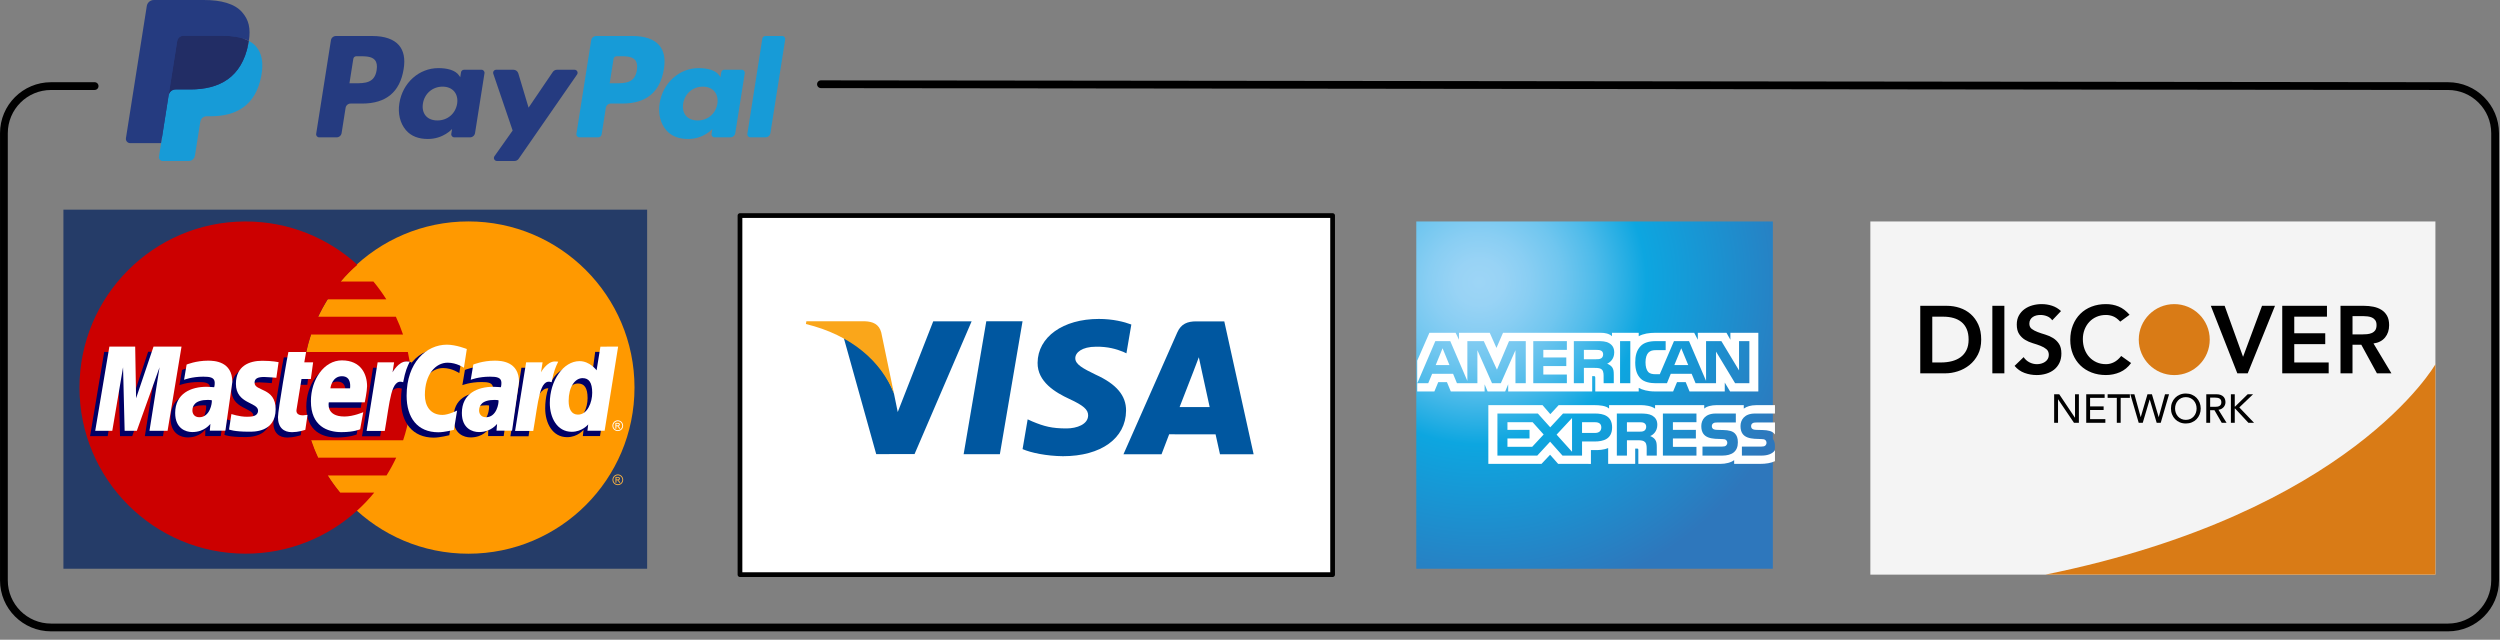 <?xml version="1.0" encoding="UTF-8" standalone="no"?><!DOCTYPE svg PUBLIC "-//W3C//DTD SVG 1.1//EN" "http://www.w3.org/Graphics/SVG/1.1/DTD/svg11.dtd"><svg width="100%" height="100%" viewBox="0 0 254 65" version="1.1" xmlns="http://www.w3.org/2000/svg" xmlns:xlink="http://www.w3.org/1999/xlink" xml:space="preserve" style="fill-rule:evenodd;clip-rule:evenodd;stroke-linecap:round;stroke-linejoin:round;stroke-miterlimit:1.414;"><rect x="0" y="0" width="254" height="65" fill="#808080" stroke="none"/><g><path id="ramme" d="M9.614,8.746l-4.432,0.002c-2.641,0 -4.785,2.144 -4.785,4.785l0,45.432c0,2.641 2.144,4.785 4.785,4.785l243.536,0c2.641,0 4.785,-2.144 4.785,-4.785l0,-45.432c0,-2.641 -2.144,-4.785 -4.785,-4.785l-165.309,-0.19" style="fill:none;stroke:#000;stroke-width:0.79px;"/><g id="AmEx"><path id="AmEx1" d="M180.122,22.501l-36.228,0l0,35.282l36.228,0l0,-11.644c0.144,-0.202 0.215,-0.46 0.215,-0.776c0,-0.361 -0.071,-0.585 -0.215,-0.773" style="fill:url(#_Radial1);fill-rule:nonzero;"/><path d="M147.264,37.088l-0.699,-1.704l-0.696,1.704m16.8,-0.678c-0.141,0.085 -0.307,0.088 -0.506,0.088l-1.241,0l0,-0.95l1.258,0c0.178,0 0.364,0.008 0.485,0.077c0.132,0.063 0.214,0.195 0.214,0.378c0,0.187 -0.078,0.337 -0.21,0.407l0,0Zm8.854,0.678l-0.707,-1.704l-0.703,1.704l1.41,0Zm-16.505,1.845l-1.047,0l-0.004,-3.348l-1.481,3.348l-0.897,0l-1.486,-3.351l0,3.351l-2.078,0l-0.392,-0.954l-2.128,0l-0.396,0.954l-1.11,0l1.83,-4.275l1.518,0l1.737,4.047l0,-4.047l1.668,0l1.337,2.9l1.228,-2.9l1.701,0l0,4.275l0,0Zm4.175,0l-3.413,0l0,-4.275l3.413,0l0,0.89l-2.392,0l0,0.771l2.334,0l0,0.876l-2.334,0l0,0.854l2.392,0l0,0.884Zm4.812,-3.124c0,0.682 -0.455,1.034 -0.72,1.14c0.224,0.085 0.414,0.235 0.505,0.36c0.145,0.212 0.169,0.402 0.169,0.784l0,0.84l-1.03,0l-0.004,-0.54c0,-0.257 0.025,-0.627 -0.161,-0.832c-0.149,-0.151 -0.377,-0.183 -0.745,-0.183l-1.097,0l0,1.555l-1.021,0l0,-4.275l2.35,0c0.522,0 0.907,0.014 1.237,0.205c0.323,0.191 0.517,0.47 0.517,0.946l0,0Zm1.635,3.124l-1.043,0l0,-4.275l1.043,0l0,4.275Zm12.094,0l-1.448,0l-1.937,-3.209l0,3.209l-2.08,0l-0.398,-0.954l-2.122,0l-0.386,0.954l-1.195,0c-0.497,0 -1.126,-0.11 -1.482,-0.473c-0.359,-0.363 -0.546,-0.855 -0.546,-1.632c0,-0.634 0.112,-1.213 0.551,-1.671c0.33,-0.341 0.848,-0.499 1.552,-0.499l0.989,0l0,0.916l-0.969,0c-0.372,0 -0.583,0.055 -0.786,0.253c-0.174,0.18 -0.293,0.521 -0.293,0.969c0,0.457 0.091,0.788 0.28,1.003c0.158,0.169 0.444,0.221 0.712,0.221l0.459,0l1.44,-3.362l1.531,0l1.73,4.043l0,-4.043l1.556,0l1.795,2.977l0,-2.977l1.047,0l0,4.275Zm-33.747,0.839l1.746,0l0.394,-0.949l0.881,0l0.392,0.949l3.435,0l0,-0.726l0.307,0.729l1.783,0l0.306,-0.74l0,0.737l8.536,0l-0.004,-1.558l0.165,0c0.116,0.004 0.15,0.014 0.15,0.205l0,1.353l4.414,0l0,-0.363c0.356,0.191 0.91,0.363 1.639,0.363l1.857,0l0.398,-0.949l0.881,0l0.388,0.949l3.58,0l0,-0.902l0.541,0.902l2.869,0l0,-5.961l-2.839,0l0,0.704l-0.397,-0.704l-2.913,0l0,0.704l-0.365,-0.704l-3.934,0c-0.658,0 -1.237,0.092 -1.705,0.348l0,-0.348l-2.715,0l0,0.348c-0.297,-0.264 -0.703,-0.348 -1.154,-0.348l-9.918,0l-0.666,1.539l-0.683,-1.539l-3.124,0l0,0.704l-0.343,-0.704l-2.664,0l-1.238,2.834l0,3.127l0,0Z" style="fill:#fff;fill-rule:nonzero;"/><path d="M180.337,42.925l-1.862,0c-0.186,0 -0.31,0.007 -0.414,0.077c-0.108,0.069 -0.149,0.172 -0.149,0.308c0,0.161 0.091,0.271 0.223,0.318c0.108,0.038 0.224,0.049 0.394,0.049l0.554,0.014c0.558,0.014 0.931,0.11 1.159,0.345c0.041,0.032 0.066,0.069 0.095,0.105m0,1.602c-0.249,0.363 -0.732,0.547 -1.387,0.547l-1.973,0l0,-0.916l1.965,0c0.195,0 0.331,-0.026 0.414,-0.106c0.071,-0.066 0.12,-0.162 0.12,-0.279c0,-0.125 -0.049,-0.224 -0.124,-0.283c-0.075,-0.065 -0.183,-0.095 -0.36,-0.095c-0.96,-0.032 -2.157,0.03 -2.157,-1.323c0,-0.62 0.394,-1.273 1.466,-1.273l2.035,0l0,-0.851l-1.89,0c-0.571,0 -0.985,0.137 -1.279,0.35l0,-0.35l-2.797,0c-0.447,0 -0.972,0.112 -1.22,0.35l0,-0.35l-4.995,0l0,0.35c-0.397,-0.287 -1.068,-0.35 -1.377,-0.35l-3.294,0l0,0.35c-0.315,-0.305 -1.014,-0.35 -1.44,-0.35l-3.687,0l-0.844,0.914l-0.79,-0.914l-5.507,0l0,5.966l5.403,0l0.87,-0.927l0.819,0.927l3.33,0.003l0,-1.403l0.328,0c0.442,0.007 0.963,-0.011 1.423,-0.21l0,1.61l2.747,0l0,-1.555l0.133,0c0.169,0 0.186,0.007 0.186,0.176l0,1.379l8.346,0c0.529,0 1.083,-0.136 1.39,-0.382l0,0.382l2.647,0c0.551,0 1.089,-0.077 1.499,-0.275l0,-1.112l0,0Zm-4.076,-1.707c0.199,0.205 0.306,0.465 0.306,0.905c0,0.92 -0.575,1.349 -1.605,1.349l-1.99,0l0,-0.916l1.982,0c0.193,0 0.331,-0.026 0.417,-0.106c0.07,-0.066 0.121,-0.162 0.121,-0.279c0,-0.125 -0.055,-0.224 -0.125,-0.283c-0.078,-0.065 -0.186,-0.095 -0.364,-0.095c-0.955,-0.032 -2.152,0.03 -2.152,-1.323c0,-0.62 0.39,-1.273 1.461,-1.273l2.048,0l0,0.91l-1.874,0c-0.186,0 -0.307,0.007 -0.409,0.077c-0.112,0.07 -0.154,0.172 -0.154,0.308c0,0.161 0.095,0.271 0.224,0.318c0.108,0.038 0.223,0.049 0.397,0.049l0.55,0.015c0.555,0.013 0.936,0.109 1.167,0.344l0,0Zm-9.219,-0.264c-0.136,0.081 -0.306,0.088 -0.504,0.088l-1.242,0l0,-0.961l1.259,0c0.181,0 0.363,0.004 0.487,0.078c0.133,0.069 0.212,0.201 0.212,0.384c0,0.183 -0.079,0.33 -0.212,0.411l0,0Zm0.617,0.532c0.228,0.083 0.413,0.234 0.501,0.359c0.144,0.208 0.165,0.403 0.169,0.78l0,0.847l-1.026,0l0,-0.535c0,-0.257 0.025,-0.637 -0.165,-0.836c-0.149,-0.154 -0.377,-0.19 -0.749,-0.19l-1.092,0l0,1.561l-1.027,0l0,-4.275l2.359,0c0.517,0 0.894,0.023 1.229,0.202c0.322,0.195 0.525,0.462 0.525,0.949c0,0.683 -0.455,1.031 -0.724,1.138l0,0Zm1.291,-2.289l3.41,0l0,0.884l-2.393,0l0,0.778l2.334,0l0,0.872l-2.334,0l0,0.85l2.393,0.004l0,0.887l-3.41,0l0,-4.275Zm-6.893,1.973l-1.321,0l0,-1.089l1.333,0c0.368,0 0.624,0.151 0.624,0.524c0,0.37 -0.244,0.565 -0.636,0.565l0,0Zm-2.338,1.913l-1.569,-1.741l1.569,-1.686l0,3.427Zm-4.051,-0.502l-2.512,0l0,-0.85l2.243,0l0,-0.872l-2.243,0l0,-0.778l2.561,0l1.118,1.246l-1.167,1.254Zm8.122,-1.976c0,1.188 -0.886,1.433 -1.779,1.433l-1.275,0l0,1.434l-1.985,0l-1.259,-1.415l-1.307,1.415l-4.047,0l0,-4.275l4.109,0l1.257,1.401l1.3,-1.401l3.265,0c0.81,0 1.721,0.224 1.721,1.408Z" style="fill:#fff;fill-rule:nonzero;"/></g><g id="layer1"><rect x="6.443" y="21.302" width="59.306" height="36.481" style="fill:#253c68;"/><g id="g10305"><path id="path2268" d="M64.465,39.377c0.003,9.321 -7.551,16.878 -16.872,16.88c-9.32,0.003 -16.877,-7.551 -16.88,-16.871c0,-0.003 0,-0.006 0,-0.009c-0.002,-9.32 7.551,-16.878 16.871,-16.88c9.321,-0.003 16.878,7.551 16.881,16.872l0,0.008Z" style="fill:#f90;fill-rule:nonzero;"/><path id="path1350" d="M24.843,22.501c-9.266,0.059 -16.768,7.597 -16.768,16.876c0,9.316 7.561,16.876 16.876,16.876c4.372,0 8.358,-1.666 11.357,-4.397c-0.001,0 -0.001,0 -0.002,-0.001l0.004,0c0.614,-0.56 1.187,-1.163 1.713,-1.807l-3.457,0c-0.462,-0.558 -0.882,-1.139 -1.259,-1.738l5.963,0c0.363,-0.581 0.691,-1.183 0.983,-1.808l-7.93,0c-0.271,-0.579 -0.505,-1.171 -0.705,-1.773l9.341,0c0.563,-1.682 0.868,-3.481 0.868,-5.352c0,-1.24 -0.134,-2.45 -0.389,-3.614l-10.316,0c0.128,-0.599 0.289,-1.191 0.482,-1.773l9.344,0c-0.209,-0.619 -0.451,-1.222 -0.727,-1.807l-7.899,0c0.285,-0.608 0.608,-1.201 0.968,-1.772l5.959,0c-0.397,-0.632 -0.836,-1.236 -1.31,-1.807l-3.322,0c0.513,-0.605 1.079,-1.174 1.693,-1.705c-2.999,-2.731 -6.986,-4.398 -11.359,-4.398c-0.036,0 -0.072,0 -0.108,0l0,0Z" style="fill:#c00;fill-rule:nonzero;"/><path id="use9412" d="M62.772,48.199c0.092,0 0.181,0.024 0.268,0.071c0.088,0.047 0.155,0.114 0.204,0.202c0.049,0.087 0.073,0.179 0.073,0.274c0,0.093 -0.024,0.184 -0.072,0.271c-0.048,0.086 -0.115,0.154 -0.202,0.202c-0.086,0.048 -0.177,0.072 -0.271,0.072c-0.095,0 -0.185,-0.024 -0.272,-0.072c-0.087,-0.048 -0.154,-0.115 -0.203,-0.202c-0.048,-0.087 -0.071,-0.178 -0.071,-0.271c0,-0.095 0.024,-0.187 0.073,-0.274c0.049,-0.088 0.117,-0.155 0.204,-0.202c0.088,-0.047 0.177,-0.071 0.269,-0.071m0,0.091c-0.077,0 -0.151,0.02 -0.224,0.059c-0.073,0.039 -0.129,0.095 -0.17,0.169c-0.041,0.073 -0.062,0.148 -0.062,0.228c0,0.078 0.02,0.154 0.06,0.226c0.041,0.072 0.097,0.128 0.169,0.168c0.073,0.041 0.148,0.06 0.227,0.06c0.078,0 0.154,-0.019 0.226,-0.06c0.072,-0.04 0.128,-0.096 0.168,-0.168c0.04,-0.072 0.06,-0.148 0.06,-0.226c0,-0.08 -0.02,-0.155 -0.061,-0.228c-0.041,-0.074 -0.097,-0.13 -0.17,-0.169c-0.073,-0.04 -0.147,-0.059 -0.223,-0.059m-0.24,0.757l0,-0.587l0.203,0c0.068,0 0.118,0.005 0.149,0.017c0.031,0.01 0.056,0.029 0.074,0.056c0.018,0.027 0.027,0.056 0.027,0.086c0,0.043 -0.015,0.081 -0.046,0.112c-0.03,0.032 -0.071,0.05 -0.121,0.054c0.02,0.008 0.037,0.019 0.05,0.031c0.024,0.023 0.052,0.061 0.087,0.116l0.071,0.115l-0.115,0l-0.052,-0.092c-0.041,-0.073 -0.074,-0.118 -0.099,-0.137c-0.018,-0.013 -0.043,-0.02 -0.076,-0.02l-0.056,0l0,0.249l-0.095,0m0.094,-0.33l0.115,0c0.055,0 0.092,-0.009 0.112,-0.025c0.021,-0.017 0.031,-0.038 0.031,-0.065c0,-0.018 -0.005,-0.033 -0.015,-0.047c-0.009,-0.014 -0.023,-0.023 -0.04,-0.03c-0.017,-0.007 -0.049,-0.011 -0.095,-0.011l-0.107,0l0,0.178" style="fill:#fcb340;fill-rule:nonzero;"/></g><g id="g16480"><g id="g13802"><path id="path13804" d="M30.552,44.219l0.224,-1.528c-0.123,0 -0.303,0.053 -0.463,0.053c-0.625,0 -0.703,-0.334 -0.654,-0.578l0.616,-3.072l0.951,0l0.196,-1.734l-0.896,0l0.182,-1.051l-1.874,0c-0.04,0.04 -1.061,5.909 -1.061,6.624c0,1.058 0.594,1.529 1.432,1.521c0.655,-0.005 1.166,-0.187 1.347,-0.235l0,0Z" style="fill:#006;fill-rule:nonzero;"/><path id="path13806" d="M31.12,41.307c0,2.539 1.676,3.142 3.104,3.142c1.319,0 2.01,-0.305 2.01,-0.305l0.316,-1.733c0,0 -1.113,0.452 -2.019,0.452c-1.929,0 -1.591,-1.438 -1.591,-1.438l3.707,0.011c0,0 0.236,-1.164 0.236,-1.638c0,-1.184 -0.645,-2.638 -2.618,-2.638c-1.807,0 -3.145,1.947 -3.145,4.147l0,0Zm3.152,-2.538c1.014,0 0.827,1.14 0.827,1.232l-1.995,0c0,-0.118 0.188,-1.232 1.168,-1.232Z" style="fill:#006;fill-rule:nonzero;"/><path id="path13808" d="M45.65,44.218l0.321,-1.959c0,0 -0.882,0.442 -1.487,0.442c-1.274,0 -1.786,-0.973 -1.786,-2.019c0,-2.121 1.097,-3.288 2.318,-3.288c0.916,0 1.65,0.514 1.65,0.514l0.293,-1.903c0,0 -0.867,-0.627 -1.801,-0.63c-2.808,-0.011 -4.415,1.944 -4.415,5.324c0,2.24 1.19,3.765 3.334,3.765c0.607,0 1.573,-0.246 1.573,-0.246l0,0Z" style="fill:#006;fill-rule:nonzero;"/><path id="path13810" d="M20.669,37.188c-1.233,0 -2.177,0.396 -2.177,0.396l-0.261,1.548c0,0 0.78,-0.317 1.958,-0.317c0.669,0 1.159,0.075 1.159,0.619c0,0.33 -0.06,0.452 -0.06,0.452c0,0 -0.528,-0.044 -0.772,-0.044c-1.755,0 -3.187,0.663 -3.187,2.663c0,1.576 1.071,1.937 1.735,1.937c1.268,0 1.77,-0.801 1.799,-0.803l-0.015,0.664c0,0 1.582,0 1.582,0l0.706,-4.948c0,-2.1 -1.831,-2.167 -2.467,-2.167l0,0Zm0.273,4.018c0.035,0.302 -0.078,1.73 -1.16,1.73c-0.558,0 -0.703,-0.426 -0.703,-0.678c0,-0.492 0.267,-1.082 1.584,-1.082c0.306,0 0.228,0.022 0.279,0.03l0,0Z" style="fill:#006;fill-rule:nonzero;"/><path id="path13812" d="M24.818,44.405c0.405,0 2.718,0.103 2.718,-2.284c0,-2.233 -2.142,-1.791 -2.142,-2.688c0,-0.446 0.35,-0.587 0.988,-0.587c0.253,0 1.228,0.081 1.228,0.081l0.226,-1.587c0,0 -0.631,-0.141 -1.658,-0.141c-1.329,0 -2.678,0.531 -2.678,2.346c0,2.057 2.25,1.851 2.25,2.717c0,0.579 -0.629,0.626 -1.113,0.626c-0.839,0 -1.593,-0.287 -1.596,-0.273l-0.24,1.57c0.044,0.013 0.51,0.22 2.017,0.22l0,0Z" style="fill:#006;fill-rule:nonzero;"/><path id="path13814" d="M60.471,35.749l-0.325,2.42c0,0 -0.677,-0.934 -1.735,-0.934c-1.992,0 -3.019,1.985 -3.019,4.266c0,1.472 0.732,2.915 2.228,2.915c1.077,0 1.673,-0.751 1.673,-0.751l-0.079,0.641l1.748,0l1.373,-8.544l-1.864,-0.013l0,0Zm-0.772,4.704c0,0.949 -0.47,2.217 -1.444,2.217c-0.647,0 -0.95,-0.543 -0.95,-1.395c0,-1.393 0.626,-2.312 1.416,-2.312c0.646,0 0.978,0.444 0.978,1.49Z" style="fill:#006;fill-rule:nonzero;"/><path id="path13816" d="M10.94,44.313l1.093,-6.451l0.161,6.451l1.238,0l2.309,-6.451l-1.023,6.451l1.84,0l1.416,-8.556l-2.922,-0.022l-1.738,5.238l-0.048,-5.216l-2.678,0l-1.436,8.556l1.788,0Z" style="fill:#006;fill-rule:nonzero;"/><path id="path13818" d="M38.624,44.326c0.523,-2.975 0.709,-5.323 2.234,-4.837c0.219,-1.151 0.741,-2.152 0.98,-2.639c0,0 -0.076,-0.113 -0.547,-0.113c-0.805,0 -1.879,1.634 -1.879,1.634l0.16,-1.01l-1.673,0l-1.121,6.964l1.846,0l0,0.001Z" style="fill:#006;fill-rule:nonzero;"/><path id="path13810_1_" d="M49.413,37.188c-1.233,0 -2.177,0.396 -2.177,0.396l-0.261,1.548c0,0 0.78,-0.317 1.958,-0.317c0.67,0 1.159,0.075 1.159,0.619c0,0.33 -0.06,0.452 -0.06,0.452c0,0 -0.527,-0.044 -0.772,-0.044c-1.754,0 -3.186,0.663 -3.186,2.663c0,1.576 1.071,1.937 1.734,1.937c1.268,0 1.77,-0.801 1.799,-0.803l-0.015,0.664l1.583,0l0.705,-4.948c0,-2.1 -1.831,-2.167 -2.467,-2.167l0,0Zm0.274,4.018c0.034,0.302 -0.079,1.73 -1.161,1.73c-0.558,0 -0.703,-0.426 -0.703,-0.678c0,-0.492 0.267,-1.082 1.584,-1.082c0.307,0 0.228,0.022 0.28,0.03l0,0Z" style="fill:#006;fill-rule:nonzero;"/><path id="use14701" d="M53.702,44.326c0.287,-2.188 0.818,-5.26 2.234,-4.837c0.219,-1.151 0.008,-1.148 -0.463,-1.148c-0.806,0 -0.984,0.029 -0.984,0.029l0.161,-1.009l-1.673,0l-1.121,6.964l1.846,0l0,0.001Z" style="fill:#006;fill-rule:nonzero;"/></g><g id="g10289"><path id="path4157" d="M31.02,43.674l0.225,-1.527c-0.123,0 -0.304,0.052 -0.463,0.052c-0.626,0 -0.695,-0.333 -0.655,-0.578l0.505,-3.117l0.951,0l0.23,-1.689l-0.897,0l0.183,-1.051l-1.797,0c-0.04,0.04 -1.061,5.909 -1.061,6.624c0,1.058 0.594,1.529 1.432,1.521c0.656,-0.005 1.167,-0.187 1.347,-0.235l0,0Z" style="fill:#fff;fill-rule:nonzero;"/><path id="path4155" d="M31.589,40.762c0,2.539 1.676,3.143 3.104,3.143c1.318,0 1.898,-0.295 1.898,-0.295l0.317,-1.733c0,0 -1.003,0.441 -1.909,0.441c-1.929,0 -1.591,-1.438 -1.591,-1.438l3.652,0c0,0 0.235,-1.164 0.235,-1.639c0,-1.184 -0.589,-2.626 -2.562,-2.626c-1.806,0 -3.144,1.947 -3.144,4.147l0,0Zm3.151,-2.538c1.014,0 0.827,1.139 0.827,1.232l-1.995,0c0,-0.118 0.189,-1.232 1.168,-1.232Z" style="fill:#fff;fill-rule:nonzero;"/><path id="path4151" d="M46.118,43.673l0.322,-1.959c0,0 -0.882,0.442 -1.487,0.442c-1.275,0 -1.786,-0.973 -1.786,-2.019c0,-2.121 1.097,-3.288 2.318,-3.288c0.915,0 1.65,0.514 1.65,0.514l0.294,-1.903c0,0 -1.09,-0.441 -2.024,-0.441c-2.074,0 -4.092,1.799 -4.092,5.179c0,2.241 1.089,3.721 3.233,3.721c0.607,0 1.572,-0.246 1.572,-0.246l0,0Z" style="fill:#fff;fill-rule:nonzero;"/><path id="path4149" d="M21.137,36.643c-1.232,0 -2.176,0.396 -2.176,0.396l-0.261,1.548c0,0 0.779,-0.317 1.958,-0.317c0.669,0 1.158,0.075 1.158,0.619c0,0.33 -0.06,0.452 -0.06,0.452c0,0 -0.527,-0.044 -0.772,-0.044c-1.554,0 -3.186,0.663 -3.186,2.663c0,1.575 1.071,1.937 1.735,1.937c1.267,0 1.814,-0.823 1.843,-0.826l-0.059,0.687l1.582,0l0.706,-4.948c0,-2.1 -1.832,-2.167 -2.468,-2.167l0,0Zm0.385,4.029c0.034,0.302 -0.189,1.719 -1.271,1.719c-0.558,0 -0.703,-0.426 -0.703,-0.679c0,-0.491 0.267,-1.082 1.584,-1.082c0.306,0.001 0.339,0.033 0.39,0.042Z" style="fill:#fff;fill-rule:nonzero;"/><path id="path4145" d="M25.286,43.86c0.405,0 2.719,0.103 2.719,-2.284c0,-2.232 -2.142,-1.792 -2.142,-2.688c0,-0.447 0.349,-0.587 0.987,-0.587c0.254,0 1.228,0.08 1.228,0.08l0.227,-1.586c0,0 -0.631,-0.141 -1.658,-0.141c-1.329,0 -2.678,0.53 -2.678,2.346c0,2.057 2.249,1.85 2.249,2.717c0,0.579 -0.628,0.626 -1.113,0.626c-0.838,0 -1.593,-0.288 -1.595,-0.274l-0.24,1.57c0.044,0.014 0.509,0.221 2.016,0.221l0,0Z" style="fill:#fff;fill-rule:nonzero;"/><path id="path4139" d="M61.002,35.219l-0.388,2.405c0,0 -0.676,-0.934 -1.734,-0.934c-1.647,0 -3.019,1.985 -3.019,4.265c0,1.473 0.732,2.915 2.228,2.915c1.076,0 1.673,-0.75 1.673,-0.75l-0.079,0.641l1.748,0l1.372,-8.545l-1.801,0.003Zm-0.834,4.689c0,0.949 -0.47,2.217 -1.444,2.217c-0.647,0 -0.95,-0.543 -0.95,-1.395c0,-1.393 0.626,-2.312 1.415,-2.312c0.647,0 0.979,0.444 0.979,1.49Z" style="fill:#fff;fill-rule:nonzero;"/><path id="path4133" d="M11.408,43.768l1.094,-6.451l0.161,6.451l1.238,0l2.309,-6.451l-1.023,6.451l1.839,0l1.417,-8.556l-2.844,0l-1.772,5.25l-0.092,-5.25l-2.622,0l-1.437,8.556l1.732,0Z" style="fill:#fff;fill-rule:nonzero;"/><path id="path4131" d="M39.092,43.78c0.523,-2.974 0.62,-5.389 1.869,-4.947c0.218,-1.151 0.429,-1.597 0.667,-2.084c0,0 -0.112,-0.023 -0.346,-0.023c-0.805,0 -1.401,1.099 -1.401,1.099l0.16,-1.01l-1.673,0l-1.121,6.965l1.845,0Z" style="fill:#fff;fill-rule:nonzero;"/><path id="path4149_1_" d="M50.265,36.643c-1.233,0 -2.177,0.396 -2.177,0.396l-0.261,1.548c0,0 0.78,-0.317 1.958,-0.317c0.669,0 1.158,0.075 1.158,0.619c0,0.33 -0.059,0.452 -0.059,0.452c0,0 -0.528,-0.044 -0.772,-0.044c-1.554,0 -3.187,0.663 -3.187,2.663c0,1.575 1.071,1.937 1.735,1.937c1.267,0 1.814,-0.823 1.843,-0.826l-0.059,0.687c0,0 1.582,0 1.582,0l0.706,-4.948c0,-2.1 -1.831,-2.167 -2.467,-2.167l0,0Zm0.385,4.029c0.034,0.302 -0.19,1.719 -1.272,1.719c-0.558,0 -0.703,-0.426 -0.703,-0.679c0,-0.491 0.267,-1.082 1.584,-1.082c0.306,0.001 0.339,0.033 0.391,0.042l0,0Z" style="fill:#fff;fill-rule:nonzero;"/><path id="path4131_1_" d="M54.178,43.78c0.523,-2.974 0.62,-5.389 1.868,-4.947c0.219,-1.151 0.43,-1.597 0.668,-2.084c0,0 -0.112,-0.023 -0.346,-0.023c-0.805,0 -1.401,1.099 -1.401,1.099l0.16,-1.01l-1.673,0l-1.121,6.965l1.845,0Z" style="fill:#fff;fill-rule:nonzero;"/><path id="text9407" d="M62.765,42.705c0.091,0 0.181,0.024 0.267,0.071c0.088,0.047 0.156,0.114 0.204,0.202c0.049,0.087 0.073,0.178 0.073,0.273c0,0.094 -0.024,0.185 -0.072,0.272c-0.048,0.086 -0.115,0.154 -0.201,0.202c-0.087,0.048 -0.178,0.072 -0.272,0.072c-0.094,0 -0.185,-0.024 -0.272,-0.072c-0.086,-0.048 -0.153,-0.116 -0.201,-0.202c-0.049,-0.087 -0.073,-0.178 -0.073,-0.272c0,-0.095 0.024,-0.186 0.073,-0.273c0.049,-0.088 0.117,-0.155 0.204,-0.202c0.088,-0.047 0.178,-0.071 0.27,-0.071m0,0.09c-0.077,0 -0.151,0.02 -0.225,0.06c-0.072,0.039 -0.129,0.095 -0.17,0.169c-0.041,0.072 -0.061,0.148 -0.061,0.227c0,0.079 0.02,0.154 0.059,0.226c0.041,0.072 0.097,0.128 0.17,0.169c0.072,0.04 0.148,0.06 0.227,0.06c0.078,0 0.154,-0.02 0.226,-0.06c0.072,-0.041 0.128,-0.097 0.168,-0.169c0.04,-0.072 0.06,-0.147 0.06,-0.226c0,-0.079 -0.02,-0.155 -0.061,-0.227c-0.041,-0.074 -0.097,-0.13 -0.17,-0.169c-0.073,-0.04 -0.147,-0.06 -0.223,-0.06m-0.24,0.758l0,-0.587l0.203,0c0.068,0 0.119,0.005 0.149,0.016c0.031,0.011 0.055,0.03 0.074,0.057c0.018,0.027 0.028,0.055 0.028,0.086c0,0.043 -0.016,0.08 -0.047,0.112c-0.03,0.031 -0.07,0.05 -0.121,0.053c0.02,0.009 0.037,0.019 0.05,0.031c0.023,0.023 0.052,0.062 0.087,0.116l0.071,0.115l-0.116,0l-0.051,-0.092c-0.041,-0.073 -0.074,-0.118 -0.099,-0.137c-0.018,-0.013 -0.043,-0.02 -0.076,-0.02l-0.056,0l0,0.25l-0.096,0m0.095,-0.331l0.115,0c0.055,0 0.093,-0.008 0.112,-0.024c0.02,-0.016 0.031,-0.038 0.031,-0.065c0,-0.018 -0.005,-0.033 -0.014,-0.047c-0.01,-0.014 -0.024,-0.024 -0.041,-0.031c-0.017,-0.006 -0.048,-0.01 -0.095,-0.01l-0.107,0l0,0.177" style="fill:#fff;fill-rule:nonzero;"/></g></g></g><g><rect x="75.182" y="21.902" width="60.211" height="36.481" style="fill:#fff;stroke:#000;stroke-width:0.48px;"/><g><path d="M97.905,46.15l2.303,-13.512l3.683,0l-2.305,13.512l-3.681,0l0,0Z" style="fill:#0057a0;fill-rule:nonzero;"/><path d="M114.944,32.971c-0.73,-0.274 -1.873,-0.567 -3.301,-0.567c-3.639,0 -6.203,1.832 -6.224,4.459c-0.021,1.941 1.83,3.024 3.227,3.67c1.433,0.663 1.915,1.085 1.908,1.676c-0.009,0.906 -1.145,1.32 -2.203,1.32c-1.474,0 -2.257,-0.205 -3.467,-0.709l-0.474,-0.215l-0.517,3.025c0.86,0.377 2.451,0.703 4.102,0.72c3.872,0 6.385,-1.811 6.413,-4.616c0.014,-1.537 -0.967,-2.707 -3.092,-3.671c-1.287,-0.625 -2.075,-1.042 -2.067,-1.675c0,-0.561 0.667,-1.162 2.109,-1.162c1.204,-0.019 2.077,0.244 2.756,0.518l0.33,0.155l0.5,-2.928" style="fill:#0057a0;fill-rule:nonzero;"/><path d="M124.387,32.651l-2.845,0c-0.882,0 -1.542,0.241 -1.929,1.121l-5.469,12.382l3.867,0c0,0 0.632,-1.665 0.775,-2.03c0.423,0 4.18,0.006 4.717,0.006c0.11,0.472 0.448,2.024 0.448,2.024l3.417,0l-2.981,-13.503m-4.541,8.709c0.305,-0.778 1.467,-3.777 1.467,-3.777c-0.021,0.036 0.303,-0.782 0.489,-1.289l0.249,1.164c0,0 0.705,3.226 0.852,3.902l-3.057,0l0,0Z" style="fill:#0057a0;fill-rule:nonzero;"/><path d="M94.816,32.648l-3.605,9.214l-0.384,-1.872c-0.672,-2.159 -2.763,-4.498 -5.101,-5.668l3.297,11.816l3.896,-0.004l5.798,-13.486l-3.901,0" style="fill:#0057a0;fill-rule:nonzero;"/><path d="M87.866,32.64l-5.939,0l-0.047,0.281c4.62,1.118 7.677,3.821 8.946,7.069l-1.291,-6.209c-0.223,-0.856 -0.869,-1.111 -1.669,-1.141" style="fill:#faa61a;fill-rule:nonzero;"/></g></g><g><rect id="Rectangle-1" x="190.028" y="22.501" width="57.41" height="35.882" style="fill:#f4f4f4;"/><path id="Rectangle-1-copy" d="M207.805,58.382c15.424,0 39.633,0 39.633,0l0,-21.374c0,0 -8.554,15.061 -39.633,21.374Z" style="fill:#d97b16;"/><path id="NETWORK" d="M208.701,40.055l0.516,0l1.597,2.383l0.008,0l0,-2.383l0.393,0l0,2.899l-0.499,0l-1.613,-2.383l-0.008,0l0,2.383l-0.394,0l0,-2.899Zm3.259,0l1.871,0l0,0.368l-1.478,0l0,0.864l1.375,0l0,0.369l-1.375,0l0,0.929l1.551,0l0,0.369l-1.944,0l0,-2.899l0,0Zm3.107,0.368l-0.933,0l0,-0.368l2.26,0l0,0.368l-0.934,0l0,2.531l-0.393,0l0,-2.531l0,0Zm1.377,-0.368l0.41,0l0.638,2.317l0.008,0l0.684,-2.317l0.451,0l0.683,2.317l0.009,0l0.638,-2.317l0.41,0l-0.844,2.899l-0.413,0l-0.704,-2.367l-0.009,0l-0.7,2.367l-0.413,0l-0.848,-2.899l0,0Zm5.637,2.972c-0.221,0 -0.425,-0.039 -0.61,-0.117c-0.186,-0.077 -0.345,-0.184 -0.477,-0.321c-0.133,-0.136 -0.237,-0.297 -0.312,-0.483c-0.075,-0.186 -0.112,-0.386 -0.112,-0.602c0,-0.216 0.037,-0.416 0.112,-0.602c0.075,-0.186 0.179,-0.346 0.312,-0.483c0.132,-0.137 0.291,-0.244 0.477,-0.321c0.185,-0.078 0.389,-0.117 0.61,-0.117c0.221,0 0.424,0.039 0.61,0.117c0.185,0.077 0.345,0.184 0.477,0.321c0.132,0.137 0.236,0.297 0.311,0.483c0.075,0.186 0.113,0.386 0.113,0.602c0,0.216 -0.038,0.416 -0.113,0.602c-0.075,0.186 -0.179,0.347 -0.311,0.483c-0.132,0.137 -0.292,0.244 -0.477,0.321c-0.186,0.078 -0.389,0.117 -0.61,0.117Zm0,-0.368c0.166,0 0.316,-0.031 0.45,-0.092c0.134,-0.062 0.249,-0.144 0.344,-0.248c0.096,-0.104 0.169,-0.226 0.221,-0.367c0.052,-0.14 0.078,-0.29 0.078,-0.448c0,-0.158 -0.026,-0.308 -0.078,-0.448c-0.052,-0.141 -0.125,-0.263 -0.221,-0.367c-0.095,-0.104 -0.21,-0.186 -0.344,-0.248c-0.134,-0.061 -0.284,-0.092 -0.45,-0.092c-0.167,0 -0.317,0.031 -0.451,0.092c-0.134,0.062 -0.248,0.144 -0.344,0.248c-0.095,0.104 -0.169,0.226 -0.221,0.367c-0.052,0.14 -0.078,0.29 -0.078,0.448c0,0.158 0.026,0.308 0.078,0.448c0.052,0.141 0.126,0.263 0.221,0.367c0.096,0.104 0.21,0.186 0.344,0.248c0.134,0.061 0.284,0.092 0.451,0.092c0,0 -0.167,0 0,0Zm2.077,-2.604l1.02,0c0.185,0 0.338,0.025 0.458,0.075c0.12,0.051 0.215,0.115 0.285,0.193c0.07,0.078 0.118,0.165 0.145,0.262c0.028,0.097 0.041,0.19 0.041,0.28c0,0.093 -0.016,0.183 -0.049,0.268c-0.033,0.087 -0.08,0.164 -0.141,0.234c-0.062,0.069 -0.137,0.128 -0.225,0.176c-0.089,0.048 -0.188,0.077 -0.297,0.088l0.823,1.323l-0.492,0l-0.737,-1.278l-0.438,0l0,1.278l-0.393,0l0,-2.899l0,0Zm0.393,1.277l0.515,0c0.077,0 0.153,-0.006 0.228,-0.018c0.075,-0.013 0.142,-0.035 0.2,-0.068c0.059,-0.033 0.106,-0.08 0.142,-0.141c0.035,-0.062 0.053,-0.141 0.053,-0.24c0,-0.098 -0.018,-0.178 -0.053,-0.239c-0.036,-0.062 -0.083,-0.109 -0.142,-0.142c-0.058,-0.032 -0.125,-0.055 -0.2,-0.067c-0.075,-0.012 -0.151,-0.019 -0.228,-0.019l-0.515,0l0,0.934Zm2.108,-1.277l0.393,0l0,1.252l0.033,0l1.281,-1.252l0.549,0l-1.401,1.338l1.495,1.561l-0.573,0l-1.351,-1.45l-0.033,0l0,1.45l-0.393,0l0,-2.899l0,0Z"/><path d="M195.099,31.071l2.704,0c0.452,0 0.887,0.069 1.307,0.208c0.42,0.139 0.792,0.351 1.115,0.635c0.322,0.284 0.581,0.641 0.775,1.07c0.193,0.43 0.29,0.935 0.29,1.517c0,0.587 -0.111,1.096 -0.334,1.525c-0.223,0.43 -0.51,0.785 -0.862,1.066c-0.352,0.281 -0.743,0.491 -1.173,0.63c-0.429,0.139 -0.851,0.208 -1.264,0.208l-2.558,0l0,-6.859l0,0Zm2.131,5.755c0.381,0 0.741,-0.044 1.081,-0.131c0.339,-0.087 0.634,-0.223 0.886,-0.407c0.252,-0.184 0.45,-0.423 0.596,-0.717c0.145,-0.294 0.218,-0.651 0.218,-1.07c0,-0.414 -0.065,-0.769 -0.194,-1.066c-0.129,-0.297 -0.308,-0.538 -0.538,-0.722c-0.229,-0.184 -0.5,-0.32 -0.813,-0.407c-0.314,-0.087 -0.658,-0.131 -1.032,-0.131l-1.114,0l0,4.651l0.91,0Zm5.193,-5.755l1.221,0l0,6.859l-1.221,0l0,-6.859Zm6.084,1.473c-0.129,-0.188 -0.302,-0.325 -0.518,-0.412c-0.216,-0.087 -0.444,-0.131 -0.683,-0.131c-0.142,0 -0.279,0.016 -0.412,0.048c-0.132,0.033 -0.252,0.084 -0.358,0.155c-0.107,0.071 -0.192,0.164 -0.257,0.277c-0.064,0.113 -0.097,0.247 -0.097,0.402c0,0.232 0.081,0.41 0.242,0.533c0.162,0.122 0.362,0.229 0.601,0.319c0.239,0.091 0.501,0.178 0.785,0.262c0.284,0.084 0.545,0.2 0.784,0.349c0.239,0.148 0.44,0.345 0.601,0.59c0.162,0.246 0.242,0.572 0.242,0.979c0,0.368 -0.068,0.689 -0.203,0.964c-0.136,0.274 -0.318,0.502 -0.547,0.683c-0.23,0.181 -0.496,0.316 -0.8,0.407c-0.303,0.09 -0.623,0.136 -0.959,0.136c-0.426,0 -0.836,-0.072 -1.23,-0.214c-0.394,-0.142 -0.733,-0.381 -1.018,-0.717l0.921,-0.891c0.149,0.226 0.344,0.402 0.586,0.528c0.242,0.126 0.499,0.189 0.77,0.189c0.142,0 0.284,-0.019 0.427,-0.058c0.142,-0.039 0.271,-0.097 0.387,-0.174c0.116,-0.078 0.21,-0.177 0.281,-0.296c0.071,-0.12 0.107,-0.257 0.107,-0.412c0,-0.252 -0.081,-0.445 -0.243,-0.581c-0.161,-0.136 -0.361,-0.25 -0.6,-0.344c-0.239,-0.094 -0.501,-0.182 -0.785,-0.266c-0.284,-0.084 -0.546,-0.199 -0.785,-0.344c-0.239,-0.146 -0.439,-0.339 -0.601,-0.582c-0.161,-0.242 -0.242,-0.566 -0.242,-0.973c0,-0.355 0.073,-0.662 0.218,-0.921c0.146,-0.258 0.336,-0.473 0.572,-0.644c0.236,-0.171 0.505,-0.299 0.809,-0.383c0.303,-0.084 0.613,-0.125 0.93,-0.125c0.362,0 0.712,0.054 1.051,0.164c0.339,0.11 0.644,0.291 0.916,0.543c0,0 -0.272,-0.252 0,0l-0.892,0.94l0,0Zm6.909,0.135c-0.252,-0.271 -0.496,-0.452 -0.732,-0.542c-0.235,-0.091 -0.473,-0.136 -0.712,-0.136c-0.355,0 -0.676,0.063 -0.964,0.189c-0.287,0.126 -0.534,0.3 -0.741,0.523c-0.206,0.223 -0.366,0.483 -0.479,0.78c-0.113,0.297 -0.17,0.617 -0.17,0.959c0,0.368 0.057,0.707 0.17,1.017c0.113,0.31 0.273,0.578 0.479,0.804c0.207,0.226 0.454,0.404 0.741,0.533c0.288,0.13 0.609,0.194 0.964,0.194c0.278,0 0.548,-0.066 0.809,-0.199c0.262,-0.132 0.506,-0.343 0.732,-0.634l1.007,0.717c-0.31,0.426 -0.688,0.736 -1.133,0.93c-0.446,0.194 -0.921,0.291 -1.424,0.291c-0.53,0 -1.016,-0.086 -1.458,-0.257c-0.443,-0.171 -0.824,-0.414 -1.144,-0.727c-0.319,-0.313 -0.57,-0.689 -0.751,-1.128c-0.18,-0.44 -0.271,-0.927 -0.271,-1.463c0,-0.549 0.091,-1.048 0.271,-1.497c0.181,-0.449 0.432,-0.832 0.751,-1.148c0.32,-0.317 0.701,-0.561 1.144,-0.732c0.442,-0.171 0.928,-0.256 1.458,-0.256c0.465,0 0.896,0.082 1.293,0.247c0.397,0.164 0.767,0.444 1.109,0.838c0,0 -0.342,-0.394 0,0l-0.949,0.697l0,0Zm9.203,-1.608l1.405,0l1.87,5.183l1.927,-5.183l1.318,0l-2.771,6.859l-1.056,0l-2.693,-6.859Zm7.257,0l4.544,0l0,1.104l-3.323,0l0,1.686l3.148,0l0,1.105l-3.148,0l0,1.86l3.497,0l0,1.104l-4.718,0l0,-6.859l0,0Zm5.919,0l2.383,0c0.329,0 0.647,0.031 0.954,0.092c0.307,0.061 0.58,0.166 0.819,0.315c0.239,0.148 0.429,0.349 0.571,0.601c0.142,0.251 0.213,0.571 0.213,0.959c0,0.497 -0.137,0.914 -0.411,1.249c-0.275,0.336 -0.667,0.54 -1.177,0.611l1.821,3.032l-1.473,0l-1.588,-2.906l-0.892,0l0,2.906l-1.22,0l0,-6.859l0,0Zm2.17,2.906c0.175,0 0.349,-0.008 0.523,-0.024c0.175,-0.016 0.335,-0.055 0.48,-0.116c0.145,-0.061 0.263,-0.155 0.354,-0.281c0.09,-0.126 0.135,-0.302 0.135,-0.528c0,-0.2 -0.042,-0.362 -0.126,-0.484c-0.084,-0.123 -0.193,-0.215 -0.329,-0.277c-0.136,-0.061 -0.286,-0.101 -0.45,-0.121c-0.165,-0.019 -0.325,-0.029 -0.48,-0.029l-1.056,0l0,1.86l0.949,0Z"/><circle id="Oval-1" cx="220.904" cy="34.503" r="3.606" style="fill:#d97b16;"/></g><g id="PayPal"><path d="M37.838,3.658l-3.707,0c-0.253,0 -0.469,0.184 -0.509,0.435l-1.499,9.505c-0.03,0.188 0.116,0.357 0.306,0.357l1.77,0c0.253,0 0.469,-0.184 0.509,-0.435l0.404,-2.564c0.039,-0.251 0.255,-0.435 0.508,-0.435l1.174,0c2.442,0 3.851,-1.182 4.219,-3.523c0.166,-1.025 0.007,-1.83 -0.473,-2.394c-0.526,-0.618 -1.461,-0.946 -2.702,-0.946l0,0Zm0.428,3.472c-0.203,1.33 -1.219,1.33 -2.202,1.33l-0.559,0l0.392,-2.484c0.024,-0.15 0.154,-0.261 0.306,-0.261l0.256,0c0.669,0 1.301,0 1.627,0.382c0.195,0.227 0.254,0.566 0.18,1.033l0,0Z" style="fill:#253b80;fill-rule:nonzero;"/><path d="M48.919,7.087l-1.775,0c-0.151,0 -0.282,0.111 -0.305,0.261l-0.079,0.496l-0.124,-0.18c-0.384,-0.557 -1.241,-0.744 -2.096,-0.744c-1.962,0 -3.638,1.486 -3.964,3.57c-0.17,1.04 0.072,2.034 0.661,2.727c0.541,0.637 1.315,0.903 2.236,0.903c1.581,0 2.457,-1.016 2.457,-1.016l-0.079,0.493c-0.03,0.188 0.116,0.358 0.305,0.358l1.599,0c0.254,0 0.469,-0.185 0.509,-0.436l0.959,-6.075c0.031,-0.187 -0.114,-0.357 -0.304,-0.357l0,0Zm-2.474,3.455c-0.172,1.014 -0.977,1.695 -2.003,1.695c-0.516,0 -0.927,-0.165 -1.192,-0.479c-0.262,-0.311 -0.362,-0.754 -0.279,-1.247c0.16,-1.005 0.979,-1.708 1.99,-1.708c0.504,0 0.913,0.167 1.183,0.483c0.271,0.319 0.378,0.765 0.301,1.256l0,0Z" style="fill:#253b80;fill-rule:nonzero;"/><path d="M58.373,7.087l-1.784,0c-0.17,0 -0.33,0.085 -0.426,0.226l-2.46,3.624l-1.043,-3.482c-0.066,-0.218 -0.267,-0.368 -0.495,-0.368l-1.753,0c-0.213,0 -0.361,0.208 -0.293,0.409l1.965,5.766l-1.847,2.608c-0.145,0.205 0.001,0.487 0.252,0.487l1.781,0c0.17,0 0.328,-0.082 0.424,-0.221l5.933,-8.564c0.142,-0.205 -0.004,-0.485 -0.254,-0.485l0,0Z" style="fill:#253b80;fill-rule:nonzero;"/><path d="M64.279,3.658l-3.707,0c-0.253,0 -0.469,0.184 -0.509,0.435l-1.499,9.505c-0.03,0.188 0.116,0.357 0.305,0.357l1.902,0c0.177,0 0.328,-0.129 0.356,-0.304l0.425,-2.695c0.039,-0.251 0.255,-0.435 0.509,-0.435l1.173,0c2.442,0 3.851,-1.182 4.219,-3.523c0.167,-1.025 0.007,-1.83 -0.473,-2.394c-0.526,-0.618 -1.46,-0.946 -2.701,-0.946l0,0Zm0.428,3.472c-0.202,1.33 -1.219,1.33 -2.202,1.33l-0.559,0l0.393,-2.484c0.024,-0.15 0.153,-0.261 0.305,-0.261l0.256,0c0.669,0 1.301,0 1.628,0.382c0.194,0.227 0.253,0.566 0.179,1.033l0,0Z" style="fill:#179bd7;fill-rule:nonzero;"/><path d="M75.359,7.087l-1.774,0c-0.152,0 -0.281,0.111 -0.304,0.261l-0.079,0.496l-0.124,-0.18c-0.385,-0.557 -1.241,-0.744 -2.097,-0.744c-1.961,0 -3.636,1.486 -3.962,3.57c-0.169,1.04 0.071,2.034 0.66,2.727c0.542,0.637 1.315,0.903 2.236,0.903c1.581,0 2.457,-1.016 2.457,-1.016l-0.079,0.493c-0.03,0.188 0.116,0.358 0.306,0.358l1.598,0c0.254,0 0.469,-0.185 0.509,-0.436l0.96,-6.075c0.029,-0.187 -0.116,-0.357 -0.307,-0.357l0,0Zm-2.474,3.455c-0.17,1.014 -0.976,1.695 -2.003,1.695c-0.514,0 -0.927,-0.165 -1.192,-0.479c-0.262,-0.311 -0.361,-0.754 -0.278,-1.247c0.161,-1.005 0.978,-1.708 1.989,-1.708c0.504,0 0.914,0.167 1.184,0.483c0.271,0.319 0.379,0.765 0.3,1.256Z" style="fill:#179bd7;fill-rule:nonzero;"/><path d="M77.452,3.919l-1.521,9.679c-0.03,0.188 0.115,0.357 0.304,0.357l1.53,0c0.254,0 0.47,-0.184 0.509,-0.435l1.5,-9.505c0.03,-0.188 -0.115,-0.357 -0.304,-0.357l-1.713,0c-0.151,0 -0.281,0.111 -0.305,0.261l0,0Z" style="fill:#179bd7;fill-rule:nonzero;"/><path d="M16.729,15.802l0.283,-1.8l-0.631,-0.015l-3.015,0l2.095,-13.287c0.007,-0.04 0.028,-0.077 0.059,-0.104c0.03,-0.026 0.07,-0.041 0.111,-0.041l5.085,0c1.687,0 2.852,0.351 3.461,1.045c0.285,0.325 0.466,0.665 0.554,1.039c0.092,0.392 0.094,0.861 0.004,1.433l-0.007,0.042l0,0.366l0.285,0.161c0.24,0.128 0.431,0.274 0.578,0.44c0.244,0.279 0.401,0.632 0.468,1.051c0.069,0.431 0.046,0.944 -0.067,1.524c-0.13,0.668 -0.34,1.25 -0.624,1.725c-0.261,0.439 -0.594,0.803 -0.989,1.085c-0.378,0.267 -0.826,0.471 -1.333,0.601c-0.491,0.127 -1.051,0.192 -1.665,0.192l-0.395,0c-0.283,0 -0.558,0.102 -0.774,0.285c-0.216,0.186 -0.359,0.441 -0.403,0.72l-0.03,0.162l-0.501,3.173l-0.023,0.117c-0.006,0.037 -0.016,0.055 -0.031,0.067c-0.014,0.012 -0.033,0.019 -0.052,0.019l-2.443,0l0,0Z" style="fill:#253b80;fill-rule:nonzero;"/><path d="M25.283,4.156c-0.015,0.097 -0.032,0.196 -0.052,0.298c-0.67,3.442 -2.964,4.632 -5.894,4.632l-1.492,0c-0.358,0 -0.66,0.26 -0.716,0.613l-0.763,4.844l-0.216,1.373c-0.037,0.232 0.142,0.441 0.376,0.441l2.646,0c0.313,0 0.579,-0.228 0.629,-0.537l0.026,-0.134l0.498,-3.161l0.032,-0.174c0.049,-0.31 0.315,-0.537 0.629,-0.537l0.395,0c2.563,0 4.57,-1.041 5.157,-4.053c0.244,-1.258 0.118,-2.308 -0.531,-3.047c-0.196,-0.223 -0.439,-0.408 -0.724,-0.558l0,0Z" style="fill:#179bd7;fill-rule:nonzero;"/><path d="M24.582,3.876c-0.103,-0.03 -0.208,-0.057 -0.317,-0.081c-0.109,-0.024 -0.22,-0.045 -0.335,-0.064c-0.402,-0.065 -0.843,-0.096 -1.315,-0.096l-3.985,0c-0.098,0 -0.192,0.023 -0.275,0.063c-0.184,0.088 -0.32,0.262 -0.353,0.475l-0.848,5.369l-0.025,0.157c0.056,-0.353 0.358,-0.613 0.716,-0.613l1.492,0c2.93,0 5.224,-1.19 5.894,-4.632c0.02,-0.102 0.037,-0.201 0.052,-0.298c-0.169,-0.09 -0.353,-0.167 -0.551,-0.233c-0.049,-0.016 -0.099,-0.032 -0.15,-0.047Z" style="fill:#222d65;fill-rule:nonzero;"/><path d="M18.002,4.173c0.033,-0.213 0.169,-0.387 0.353,-0.475c0.084,-0.04 0.177,-0.062 0.275,-0.062l3.985,0c0.472,0 0.913,0.031 1.315,0.096c0.115,0.018 0.226,0.039 0.335,0.063c0.109,0.025 0.214,0.052 0.317,0.082c0.051,0.015 0.101,0.031 0.151,0.046c0.197,0.066 0.381,0.143 0.551,0.233c0.199,-1.272 -0.002,-2.139 -0.69,-2.923c-0.758,-0.863 -2.127,-1.233 -3.878,-1.233l-5.084,0c-0.358,0 -0.663,0.26 -0.718,0.614l-2.118,13.424c-0.042,0.265 0.163,0.505 0.431,0.505l3.139,0l0.788,-5.001l0.848,-5.369l0,0Z" style="fill:#253b80;fill-rule:nonzero;"/></g></g><defs><radialGradient id="_Radial1" cx="0" cy="0" r="1" gradientUnits="userSpaceOnUse" gradientTransform="matrix(33.996,0,0,32.99,150.286,28.663)"><stop offset="0%" style="stop-color:#9dd5f6;stop-opacity:1"/><stop offset="7%" style="stop-color:#98d3f5;stop-opacity:1"/><stop offset="15%" style="stop-color:#89cef3;stop-opacity:1"/><stop offset="25%" style="stop-color:#70c6ef;stop-opacity:1"/><stop offset="35%" style="stop-color:#4ebbea;stop-opacity:1"/><stop offset="45%" style="stop-color:#23ade3;stop-opacity:1"/><stop offset="50%" style="stop-color:#0da6e0;stop-opacity:1"/><stop offset="100%" style="stop-color:#2e77bc;stop-opacity:1"/></radialGradient></defs></svg>